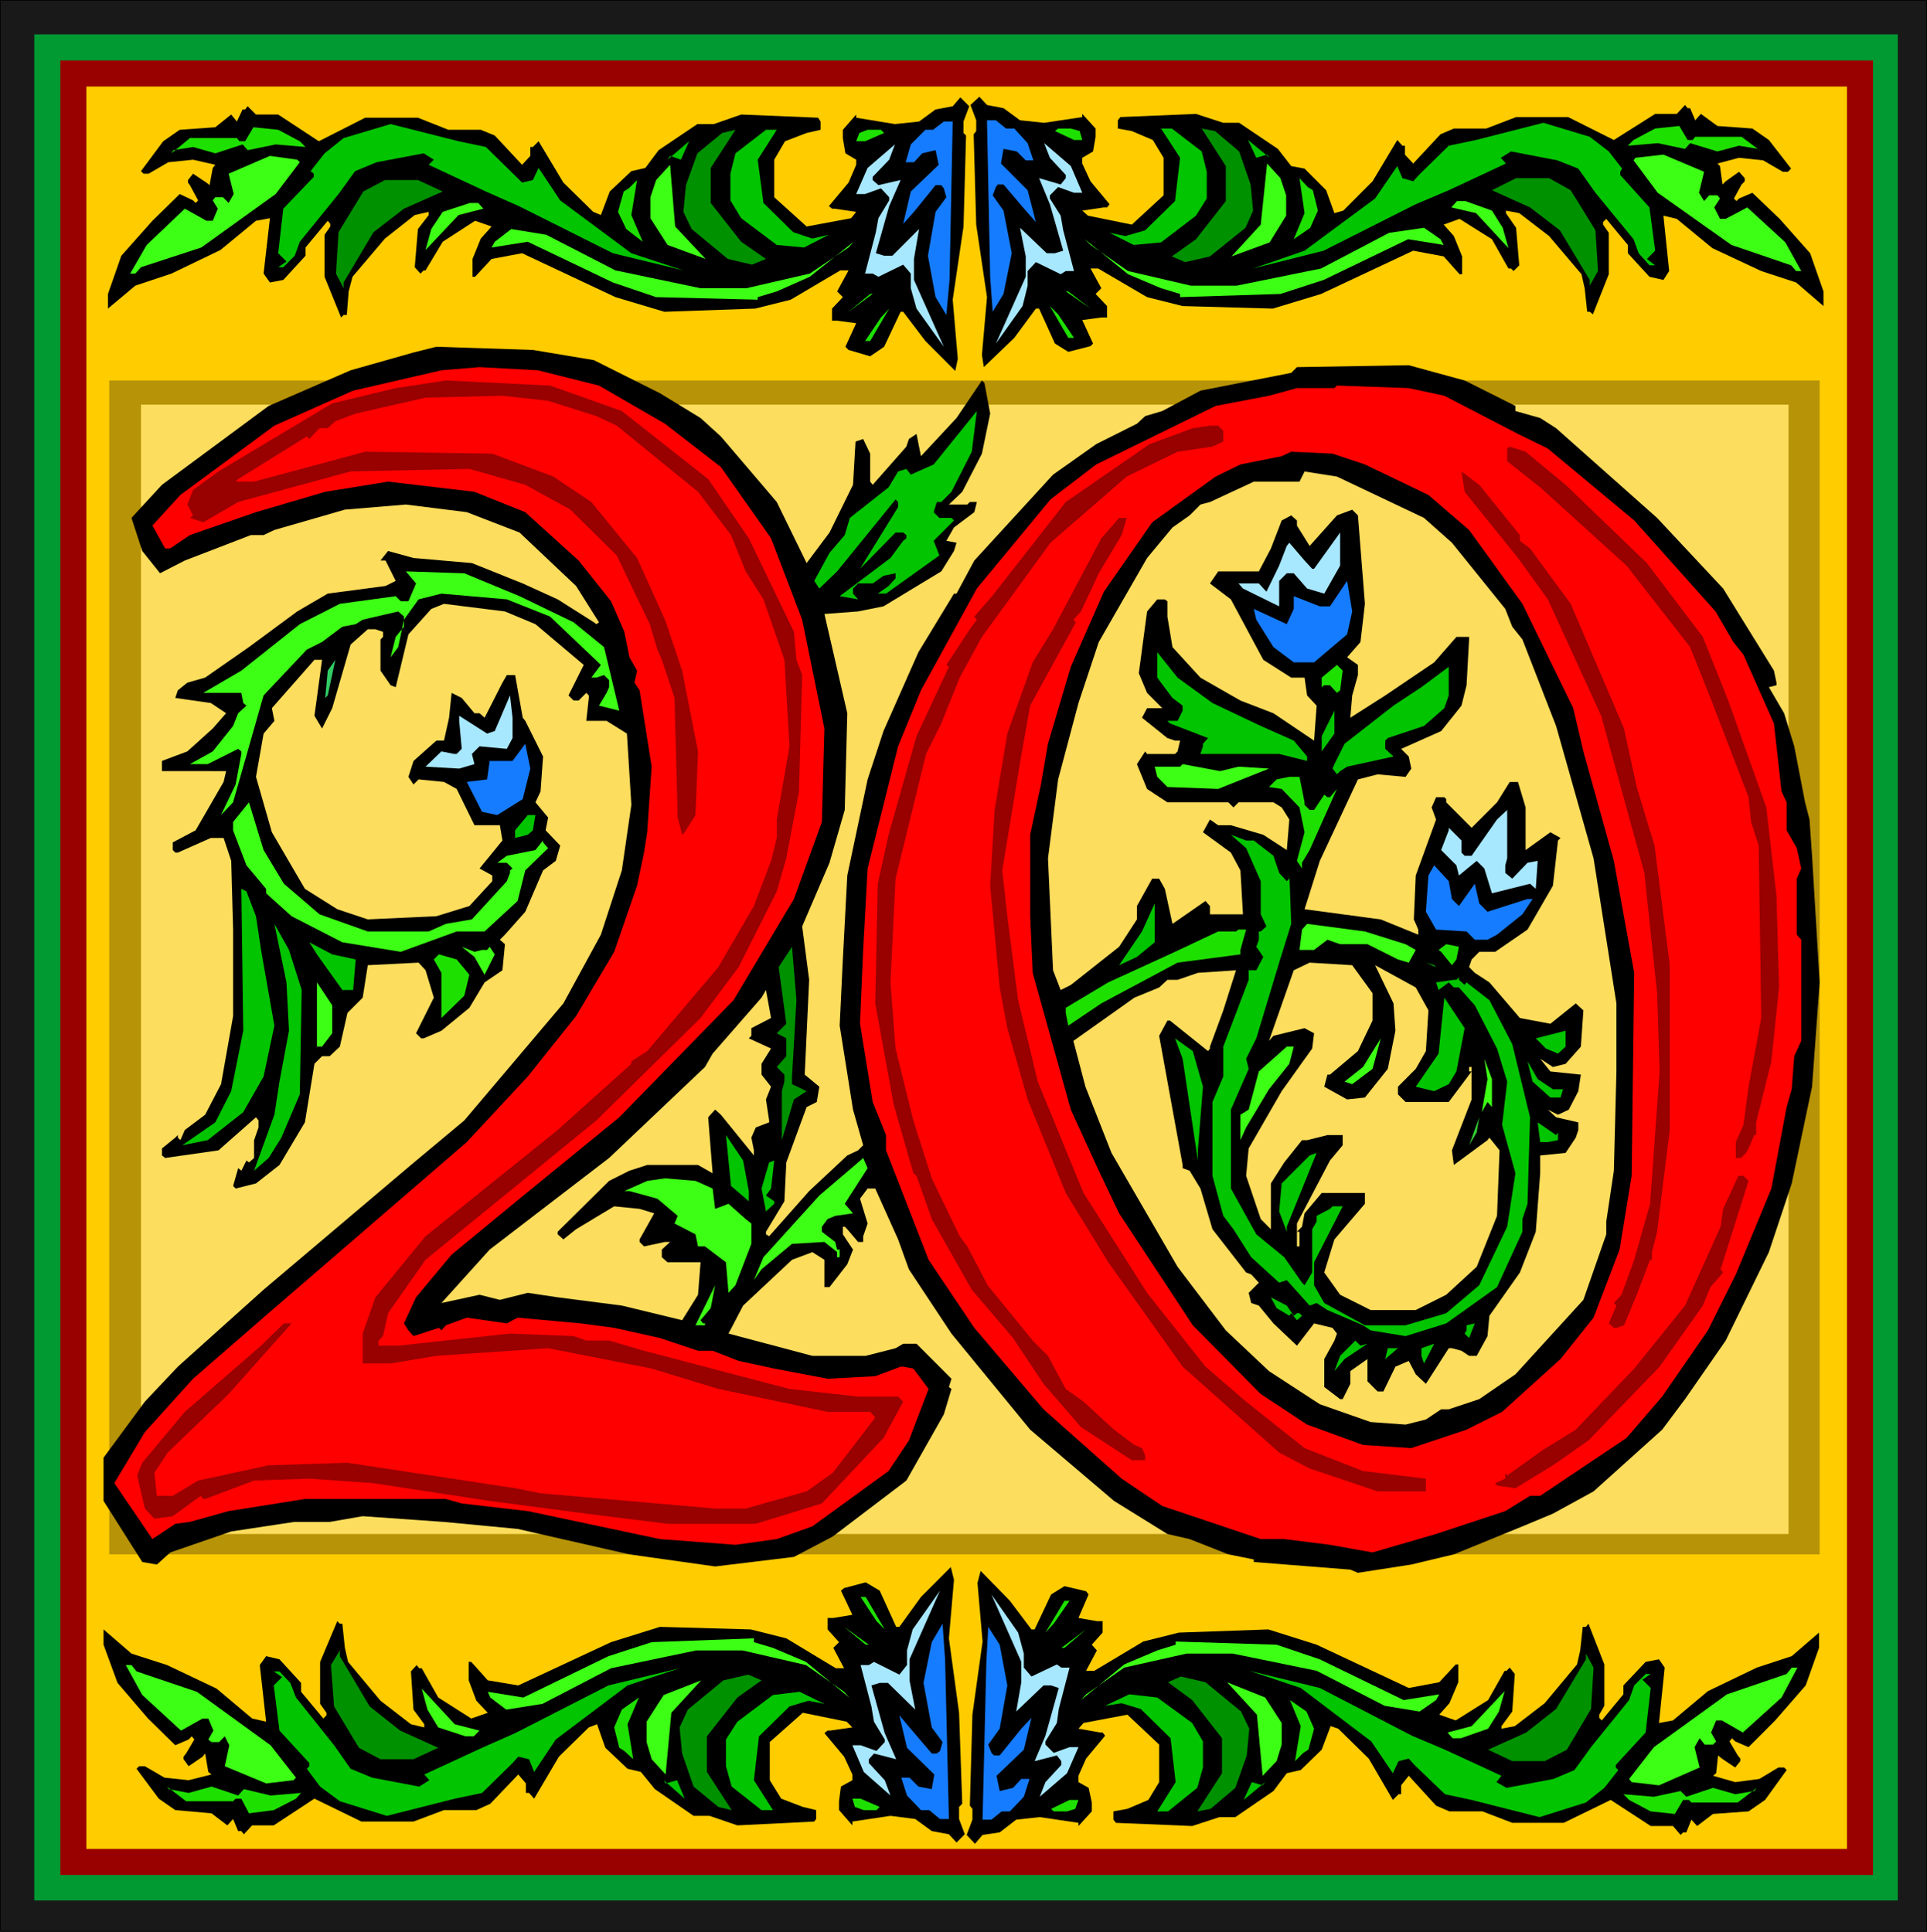 <?xml version="1.0" encoding="UTF-8" standalone="no"?>
<svg
   version="1.0"
   width="129.595mm"
   height="129.935mm"
   id="svg143"
   sodipodi:docname="Decorative 20.wmf"
   xmlns:inkscape="http://www.inkscape.org/namespaces/inkscape"
   xmlns:sodipodi="http://sodipodi.sourceforge.net/DTD/sodipodi-0.dtd"
   xmlns="http://www.w3.org/2000/svg"
   xmlns:svg="http://www.w3.org/2000/svg">
  <sodipodi:namedview
     id="namedview143"
     pagecolor="#ffffff"
     bordercolor="#000000"
     borderopacity="0.25"
     inkscape:showpageshadow="2"
     inkscape:pageopacity="0.0"
     inkscape:pagecheckerboard="0"
     inkscape:deskcolor="#d1d1d1"
     inkscape:document-units="mm" />
  <defs
     id="defs1">
    <pattern
       id="WMFhbasepattern"
       patternUnits="userSpaceOnUse"
       width="6"
       height="6"
       x="0"
       y="0" />
  </defs>
  <path
     style="fill:#191919;fill-opacity:1;fill-rule:evenodd;stroke:none"
     d="M 0,0 H 489.81 V 491.092 H 0 Z"
     id="path1" />
  <path
     style="fill:#000000;fill-opacity:1;fill-rule:evenodd;stroke:none"
     d="M 0.161,0 0,0.162 H 489.81 L 489.648,0 v 491.092 l 0.161,-0.162 H 0 l 0.161,0.162 V 0 H 0 V 491.092 H 489.81 V 0 H 0 Z"
     id="path2" />
  <path
     style="fill:#009932;fill-opacity:1;fill-rule:evenodd;stroke:none"
     d="M 8.718,8.735 H 482.383 V 483.166 H 8.718 Z"
     id="path3" />
  <path
     style="fill:#990000;fill-opacity:1;fill-rule:evenodd;stroke:none"
     d="M 15.337,15.367 H 476.087 V 476.696 H 15.337 Z"
     id="path4" />
  <path
     style="fill:#ffcc00;fill-opacity:1;fill-rule:evenodd;stroke:none"
     d="M 21.956,21.999 H 469.468 V 470.064 H 21.956 Z"
     id="path5" />
  <path
     style="fill:#191919;fill-opacity:1;fill-rule:evenodd;stroke:none"
     d="M 0,0 H 489.81 V 491.092 H 0 Z"
     id="path6" />
  <path
     style="fill:#000000;fill-opacity:1;fill-rule:evenodd;stroke:none"
     d="M 0.161,0 0,0.162 H 489.81 L 489.648,0 v 491.092 l 0.161,-0.162 H 0 l 0.161,0.162 V 0 H 0 V 491.092 H 489.81 V 0 H 0 Z"
     id="path7" />
  <path
     style="fill:#009932;fill-opacity:1;fill-rule:evenodd;stroke:none"
     d="M 8.718,8.735 H 482.383 V 483.166 H 8.718 Z"
     id="path8" />
  <path
     style="fill:#990000;fill-opacity:1;fill-rule:evenodd;stroke:none"
     d="M 15.337,15.367 H 476.087 V 476.696 H 15.337 Z"
     id="path9" />
  <path
     style="fill:#ffcc00;fill-opacity:1;fill-rule:evenodd;stroke:none"
     d="M 21.956,21.999 H 469.468 V 470.064 H 21.956 Z"
     id="path10" />
  <path
     style="fill:#b79307;fill-opacity:1;fill-rule:evenodd;stroke:none"
     d="M 27.768,96.73 H 462.526 V 395.171 H 27.768 Z"
     id="path11" />
  <path
     style="fill:#fcdd5e;fill-opacity:1;fill-rule:evenodd;stroke:none"
     d="M 35.84,102.877 H 454.616 V 389.995 H 35.84 Z"
     id="path12" />
  <path
     style="fill:#000000;fill-opacity:1;fill-rule:evenodd;stroke:none"
     d="m 150.947,91.554 16.79,8.411 10.332,6.308 5.166,4.691 14.207,16.661 7.588,15.529 5.812,-7.764 5.973,-12.132 0.646,-10.999 1.937,-0.647 1.776,3.72 v 7.117 l 0.646,0.809 8.556,-9.705 0.646,-1.941 1.937,-1.294 1.13,5.661 9.041,-9.705 6.458,-9.544 0.646,0.647 1.453,7.764 -2.099,10.191 -5.005,9.705 -3.39,3.235 h 4.682 l 0.646,-0.647 h 1.776 l -0.646,2.588 -5.166,3.882 -1.937,3.397 2.583,0.485 -0.646,2.103 -3.229,5.176 -14.691,8.897 -6.458,1.294 -8.556,0.647 5.812,25.234 -0.646,24.587 -3.875,13.426 -6.942,16.176 1.776,13.588 -1.13,24.102 3.713,3.073 -0.646,3.882 -2.583,1.294 -5.166,14.073 -0.484,9.867 -4.682,7.764 v 0.647 l 0.807,0.485 10.171,-11.485 9.686,-9.058 2.744,-1.294 1.292,-1.294 -2.583,-9.058 -3.39,-21.352 0.807,-16.823 1.13,-21.352 5.166,-24.425 4.036,-12.293 8.879,-20.058 9.041,-14.882 h 0.646 l 4.52,-8.411 20.019,-21.837 10.978,-7.764 10.332,-5.176 2.099,-1.941 4.359,-1.294 9.686,-5.176 23.086,-4.529 1.453,-1.456 28.413,-0.485 14.207,3.882 12.915,6.47 v 1.294 l 6.296,1.779 4.036,2.588 25.669,22.808 16.79,17.955 12.915,20.867 0.646,3.073 v 0.647 l -1.937,0.485 3.875,6.632 2.583,8.411 2.744,14.235 1.13,4.367 0.646,9.22 1.937,32.19 -1.937,26.528 -5.166,24.587 -5.812,17.47 -10.978,22.484 -10.332,14.882 -5.812,7.764 -17.436,15.69 -10.332,5.661 -7.749,3.235 -17.436,7.117 -10.816,2.588 -13.561,2.103 -1.937,-0.809 -24.539,-1.941 v -0.647 l -6.458,-1.294 -9.848,-3.882 -5.65,-1.294 -13.561,-8.411 -21.31,-18.117 -20.019,-24.425 -10.816,-16.337 -2.744,-7.603 -5.812,-12.941 h -1.937 l -1.937,2.588 1.937,6.309 -1.13,3.235 v 1.456 h -1.292 l -2.744,-3.235 -0.646,-0.647 h -0.484 v 1.941 l 2.583,3.882 -1.453,3.72 -4.52,5.823 h -1.292 v -6.956 l -3.067,-1.941 -5.166,1.941 -12.431,11.646 -3.713,7.117 21.31,5.661 h 13.561 l 7.588,-1.941 1.937,-1.132 h 3.39 l 8.879,8.897 -0.646,2.103 0.646,0.485 -1.937,6.47 -9.525,16.823 -18.727,14.235 -9.848,5.176 -20.019,2.426 -21.794,-3.073 -28.413,-6.47 -18.727,-1.779 -20.664,-1.456 -8.395,1.456 h -9.041 l -15.983,2.426 -15.498,5.338 -3.39,3.073 -3.713,-0.647 -9.848,-15.529 v -10.999 l 10.494,-14.235 8.395,-8.897 21.794,-19.573 37.454,-31.704 13.561,-11.323 25.185,-29.763 9.525,-17.47 5.328,-16.337 2.422,-16.661 -1.13,-18.117 -5.166,-3.235 h -5.166 l 0.646,-5.823 v -0.647 l -0.646,-0.647 -1.937,1.941 h -1.292 l -1.292,-1.294 3.875,-7.764 -12.269,-10.352 -7.749,-3.235 -15.498,-1.941 -3.229,1.294 -5.812,6.47 -3.229,13.426 -1.292,-0.485 -2.583,-3.72 v -7.926 l 0.646,-0.647 v -1.294 l -1.937,-0.647 h -1.937 l -4.359,3.882 -4.682,16.176 -2.583,5.176 -1.937,-3.235 1.937,-14.235 h -1.937 l -10.816,12.293 0.646,3.235 -2.744,3.235 -1.937,10.999 4.036,14.073 8.395,14.396 8.233,5.176 7.749,2.588 17.436,-0.809 8.395,-2.588 5.812,-6.309 v -1.456 l -3.229,-1.779 5.812,-7.117 -0.646,-3.882 h -6.458 l -4.52,-9.22 -3.229,-1.779 -6.458,-0.647 -1.292,1.294 -1.292,-1.941 1.292,-4.044 5.812,-5.176 h 1.937 l 1.292,-5.823 0.646,-6.309 2.583,1.294 3.229,3.882 h 1.292 l 1.292,1.132 4.52,-8.897 1.13,-1.941 h 2.099 l 1.937,10.838 0.646,0.809 4.52,9.058 -0.646,8.897 -1.292,2.75 3.229,3.882 -0.646,3.235 3.713,3.882 -1.13,3.882 -3.229,2.426 -4.52,10.514 -5.166,5.823 -1.292,1.294 1.292,1.132 -0.646,6.632 -4.52,3.073 -3.875,6.47 -7.103,5.823 -4.52,1.941 h -0.646 l -1.292,-1.294 4.52,-9.058 -2.099,-6.956 -1.776,-1.941 -12.915,0.647 -1.292,8.25 -3.875,3.882 -1.937,8.573 -2.583,2.426 h -1.937 l -1.937,1.941 -2.422,14.882 -6.458,10.838 -5.973,4.691 -5.166,1.294 -0.646,-0.647 1.292,-4.529 0.807,0.647 1.292,-2.588 0.646,0.485 1.292,-1.132 v -4.529 l 1.13,-3.235 v -1.779 l -0.646,-0.809 -9.525,8.411 -13.561,1.941 -0.807,-0.647 v -1.779 l 3.39,-2.75 0.646,-0.647 v 0.647 l 0.646,0.647 1.13,-2.588 5.166,-3.882 4.036,-7.764 3.067,-17.308 v -21.999 l -0.484,-17.47 -1.937,-5.823 h -3.229 l -8.395,3.72 h -0.646 l -0.646,-0.647 v -1.941 l 5.812,-3.073 7.103,-12.293 0.646,-2.75 H 41.167 v -2.588 l 6.458,-2.426 6.458,-5.823 3.39,-3.882 -3.875,-2.588 -9.041,-1.294 0.646,-1.941 2.422,-1.941 4.52,-1.294 11.139,-7.764 12.269,-9.058 7.749,-4.529 14.691,-1.941 2.583,-1.294 -2.583,-5.176 h -1.292 l 1.937,-2.426 6.458,1.779 14.852,1.294 12.915,5.176 8.879,4.044 9.202,5.823 0.646,0.485 0.646,-0.485 -5.812,-9.22 -14.368,-13.588 -13.4,-5.176 -15.498,-1.941 -15.498,1.294 -17.92,5.176 -2.744,1.294 h -3.229 l -16.79,6.47 -6.296,3.235 -4.52,-5.661 -2.744,-8.411 7.749,-8.411 27.122,-20.058 20.826,-9.058 15.983,-4.529 5.812,-1.456 24.539,0.809 z"
     id="path13" />
  <path
     style="fill:#ff0000;fill-opacity:1;fill-rule:evenodd;stroke:none"
     d="m 152.238,98.024 16.79,9.705 14.207,10.999 12.754,18.117 7.911,20.705 5.65,27.66 -0.646,23.778 -7.103,19.573 -15.337,25.719 -29.059,29.763 -25.346,20.705 -17.274,14.235 -9.041,10.838 -3.067,6.632 1.13,1.779 1.292,1.456 6.458,-2.103 0.646,0.647 1.13,-1.294 5.328,-1.941 10.171,1.456 2.744,-1.456 15.983,1.456 8.556,1.132 11.624,2.588 9.686,3.235 h 3.713 l 6.619,2.588 9.041,1.941 13.561,2.588 12.108,-0.647 6.458,-2.426 h 0.646 l 2.583,0.485 3.875,5.176 -5.005,13.102 -5.166,7.764 -19.373,14.073 -9.041,3.235 -10.494,1.456 -19.211,-1.456 -33.58,-7.117 -16.79,-1.941 -4.036,-1.132 H 77.491 l -19.373,3.073 -9.848,2.75 -3.713,0.485 -5.812,3.882 -9.686,-14.235 7.749,-12.941 12.269,-13.588 20.664,-17.955 48.916,-42.218 15.498,-16.661 12.269,-15.367 9.686,-16.337 5.812,-16.823 1.776,-8.411 0.807,-5.176 1.13,-16.661 -3.067,-19.411 -1.292,-1.941 0.646,-3.073 -1.937,-3.397 -1.292,-6.47 -3.39,-7.764 -8.233,-10.352 -13.561,-12.293 -12.915,-5.176 -21.956,-2.588 -15.983,2.588 -17.597,5.176 -16.79,5.823 -5.005,3.397 h -1.292 l -3.229,-5.823 7.103,-7.764 23.893,-17.631 20.019,-8.897 22.44,-5.176 9.686,-0.809 14.852,0.809 z"
     id="path14" />
  <path
     style="fill:#990000;fill-opacity:1;fill-rule:evenodd;stroke:none"
     d="m 158.05,104.495 21.956,17.308 10.332,15.043 11.462,23.778 0.646,7.117 1.453,3.882 -0.807,29.601 -3.229,16.984 -2.422,8.411 -9.686,19.249 -9.686,12.941 -26.476,26.043 -43.427,35.425 -9.525,13.588 -1.292,5.823 -1.13,1.132 v 1.294 h 5.005 l 28.413,-3.073 16.144,0.647 3.229,1.132 h 5.812 l 8.879,2.588 22.763,5.985 14.207,3.72 17.436,1.941 h 10.171 l 1.292,1.294 -5.005,9.22 -15.66,16.661 -16.79,5.176 h -22.44 l -20.664,-2.588 -24.539,-3.235 -29.705,-4.529 -16.144,-1.132 -14.045,0.485 -12.431,4.691 h -0.484 l -0.646,-0.809 -7.103,5.176 -4.682,0.647 -2.422,-2.588 -1.937,-8.411 1.292,-3.235 10.816,-12.941 19.373,-16.823 5.812,-5.661 h 1.937 l -15.983,17.955 -15.498,14.882 -3.39,5.176 0.646,5.823 h 4.036 l 6.458,-3.882 17.92,-3.882 20.019,-0.647 42.62,6.47 6.458,1.294 44.396,3.882 h 7.749 l 15.498,-4.367 6.619,-4.691 10.816,-14.073 -1.292,-1.456 h -10.816 l -27.768,-5.823 -16.951,-5.176 -26.315,-5.176 -28.413,1.941 -11.624,1.941 h -7.103 v -7.603 l 3.229,-9.22 12.754,-15.529 33.58,-27.013 18.727,-16.823 v -0.647 l 4.036,-2.588 18.081,-21.352 9.041,-15.529 4.359,-11.485 1.453,-5.823 v -4.691 l 3.229,-18.602 -1.292,-21.999 -5.328,-15.367 -4.52,-7.117 -3.713,-9.22 -8.395,-10.999 -20.664,-16.823 -5.166,-2.426 -12.269,-3.882 -11.624,-1.294 -19.534,0.485 -17.758,4.044 -5.166,1.941 -1.937,1.779 H 81.204 l -2.583,2.75 -0.646,-0.647 -17.436,10.838 -0.646,0.647 h 4.682 l 28.252,-7.603 32.288,0.485 15.498,5.823 9.686,6.47 11.624,14.235 7.103,15.69 4.359,12.941 4.036,20.543 -0.646,16.176 -2.744,4.367 -0.646,0.647 -1.13,-4.367 -0.807,-30.41 -3.229,-9.705 -1.13,-2.588 -1.937,-6.47 -8.395,-17.47 -11.785,-11.646 -11.462,-6.309 -14.207,-4.044 -30.189,0.647 -28.575,7.764 -8.879,5.176 -3.39,-1.132 0.807,-0.647 -1.453,-2.75 1.453,-3.72 6.458,-4.691 28.898,-17.308 16.144,-3.882 12.754,-1.941 26.476,1.294 z"
     id="path15" />
  <path
     style="fill:#ff0000;fill-opacity:1;fill-rule:evenodd;stroke:none"
     d="m 367.115,100.612 18.727,9.705 7.588,3.72 21.956,18.278 20.664,23.131 4.52,7.764 2.583,3.235 7.749,17.47 1.937,17.308 1.292,2.75 v 7.117 l 2.583,4.529 1.13,5.176 -1.13,2.588 v 14.235 l 1.13,1.294 v 25.719 l -1.776,3.882 -0.646,8.411 -1.292,4.529 -3.875,20.705 -9.041,21.837 -7.103,14.235 -11.624,16.823 -9.041,10.514 -21.956,14.72 h -2.583 l -6.296,3.882 -17.597,5.823 -16.144,4.691 -10.816,-1.941 -11.624,-1.456 h -5.973 l -25.023,-8.411 -10.332,-6.956 -19.857,-17.631 -17.597,-20.705 -11.624,-17.308 -10.816,-27.822 v -3.882 l -3.39,-8.411 -3.229,-19.896 0.807,-18.764 1.13,-20.705 7.749,-31.057 5.812,-14.235 14.207,-25.881 18.727,-22.646 11.624,-8.897 30.351,-14.882 13.561,-2.588 7.103,-1.941 h 9.525 l 0.646,-0.647 18.243,0.647 z"
     id="path16" />
  <path
     style="fill:#02c400;fill-opacity:1;fill-rule:evenodd;stroke:none"
     d="m 241.837,125.038 -2.583,2.588 h -1.13 l -0.807,2.588 1.453,1.456 h 3.067 l 0.646,0.647 -5.166,5.176 1.453,3.72 -13.561,9.705 h -2.099 l 2.744,-1.941 1.776,-1.941 v -1.294 l -3.067,0.647 -2.744,1.941 h -3.713 l -1.292,1.294 v 1.294 l 1.292,1.456 -4.682,-0.809 12.915,-9.705 3.229,-4.367 0.807,-0.647 v -0.809 l -0.807,-0.647 h -1.937 l -9.041,9.22 9.686,-15.69 v -1.294 l -0.646,-0.647 -14.853,18.278 -4.52,4.367 -1.292,-1.941 3.875,-7.117 3.875,-4.529 1.292,-4.367 9.848,-7.764 2.422,-4.044 2.099,-0.647 1.13,1.456 5.812,-2.588 10.978,-13.588 -1.292,10.352 z"
     id="path17" />
  <path
     style="fill:#990000;fill-opacity:1;fill-rule:evenodd;stroke:none"
     d="m 310.934,109.509 v 2.75 l -2.744,1.294 -8.879,1.294 -12.915,6.309 -19.373,16.823 -17.436,23.94 -5.65,10.352 -4.682,11.646 -3.875,7.764 -7.749,31.704 -1.292,26.366 1.292,16.823 4.52,18.278 4.682,14.72 7.103,14.72 1.937,2.588 5.166,9.867 11.462,14.073 3.875,3.882 4.52,8.411 4.52,3.235 7.749,7.117 5.166,3.882 1.937,0.809 0.807,1.779 v 1.294 h -3.39 l -12.915,-8.411 -9.525,-10.999 -7.749,-11.646 -10.494,-12.293 -10.171,-17.955 -3.875,-10.999 -0.807,-0.647 -5.005,-17.47 -4.682,-25.719 0.646,-30.41 2.744,-12.455 7.103,-25.072 8.233,-17.631 -0.646,-0.485 5.973,-9.058 1.776,-2.426 -0.646,-0.809 4.52,-5.176 18.727,-23.94 21.31,-14.72 10.978,-4.044 4.359,-0.647 h 2.099 z"
     id="path18" />
  <path
     style="fill:#990000;fill-opacity:1;fill-rule:evenodd;stroke:none"
     d="m 397.95,123.258 20.664,19.896 14.207,18.764 6.458,16.176 9.686,27.175 2.583,22.484 0.646,23.293 -1.937,18.764 -3.875,15.529 v 3.235 h -0.484 l -1.453,3.397 -0.646,1.132 -1.292,1.294 h -1.292 v -4.044 l 1.937,-4.367 1.292,-9.705 3.229,-17.47 -0.646,-43.836 -1.937,-5.985 -0.646,-6.309 -9.686,-25.234 -5.166,-12.941 -16.144,-20.705 -21.956,-19.896 -8.395,-6.632 v -3.235 l 0.646,-0.485 4.036,1.294 z"
     id="path19" />
  <path
     style="fill:#000000;fill-opacity:1;fill-rule:evenodd;stroke:none"
     d="m 346.935,118.082 7.749,3.72 8.395,4.044 10.332,8.897 13.561,18.764 12.915,26.528 2.583,10.999 7.749,27.822 5.166,28.469 -0.646,51.6 -3.067,18.764 -6.619,17.308 -8.395,10.514 -14.853,13.426 -9.041,4.529 -14.045,4.691 -12.269,-0.809 -14.207,-5.176 -11.785,-7.764 -17.274,-17.47 -18.727,-28.469 -5.166,-10.838 -7.103,-15.529 -9.686,-34.778 -0.646,-14.396 V 212.224 l 2.744,-12.779 1.776,-10.352 5.812,-19.573 8.395,-19.087 12.269,-17.631 16.144,-11.646 6.296,-3.073 10.494,-2.103 2.422,-1.132 10.494,0.485 z"
     id="path20" />
  <path
     style="fill:#fcdd5e;fill-opacity:1;fill-rule:evenodd;stroke:none"
     d="m 361.949,131.67 7.103,6.309 13.561,16.823 1.776,4.529 2.583,3.235 8.556,21.999 9.525,33.645 5.812,36.88 v 17.308 l -0.646,25.234 -1.937,12.941 v 3.235 l -5.812,16.661 -17.274,18.925 -9.202,6.309 -7.749,2.588 h -1.937 l -3.875,2.588 -5.166,1.294 -8.879,-0.647 -12.915,-4.529 -12.915,-8.411 -10.978,-10.352 -12.269,-16.176 -16.79,-28.954 -6.619,-16.823 -3.067,-11.646 15.498,-10.999 6.296,-2.588 2.099,-1.941 h 2.583 l 5.166,-1.779 9.686,-0.647 -3.229,10.191 -3.39,9.22 v 0.485 l -0.484,0.647 -9.686,-7.764 h -0.646 l -2.099,3.882 5.973,32.837 v 0.809 l 1.776,0.647 2.744,4.529 3.067,10.352 8.556,10.999 1.292,0.485 1.937,2.103 -2.583,2.588 0.646,2.588 1.937,0.647 3.713,4.529 5.973,5.661 4.359,-5.661 4.682,1.132 1.13,1.456 -0.646,1.779 -2.583,4.691 v 7.117 l 4.036,3.073 h 0.646 l 1.937,-3.882 v -3.235 l 4.359,-3.073 v 5.661 l 2.583,2.588 h 1.453 l 3.067,-6.309 3.39,-1.456 1.776,3.397 2.583,2.426 5.812,-9.058 h 0.807 l 2.422,0.647 1.937,1.294 h 1.937 l 2.744,-5.014 0.484,-5.176 7.749,-10.999 4.036,-10.352 1.13,-14.882 v -4.529 l 6.458,-0.647 2.583,-3.882 0.646,-1.941 v -1.941 l -5.65,-1.294 -2.099,-1.941 2.583,1.294 2.744,-1.294 2.422,-4.691 0.646,-4.206 -7.749,-0.809 -2.583,-3.235 3.229,2.103 3.229,-0.809 3.875,-4.367 0.646,-9.22 -1.937,-1.779 -6.458,5.176 -7.749,-1.456 -7.749,-9.058 -3.713,-2.426 -1.453,-1.456 0.646,-1.941 1.937,-1.941 h 4.036 l 8.233,-5.661 6.458,-11.161 1.292,-11.485 0.646,-0.647 -2.583,-1.456 -6.296,4.529 v -10.838 l -1.937,-6.47 h -2.099 l -3.229,5.176 -6.458,6.47 -6.458,-6.47 v -0.809 l -0.484,-0.485 h -2.099 l -1.13,2.588 1.13,3.073 -5.166,14.235 -0.484,11.161 1.13,2.588 v 1.294 l -9.525,-3.882 -19.373,-2.588 3.875,-12.293 9.686,-20.705 5.005,-1.294 7.103,0.647 1.453,-2.103 -0.646,-3.073 -1.937,-1.941 10.171,-4.529 5.166,-6.47 1.292,-5.176 0.646,-11.646 v -0.647 h -3.229 l -5.65,6.47 -12.431,8.411 -8.879,5.661 0.484,-5.661 1.453,-5.176 v -2.588 l -2.744,-1.941 3.39,-3.882 1.13,-9.705 -1.776,-22.484 -1.453,-1.456 -3.875,1.456 -6.942,7.764 -3.229,-5.176 v -1.294 l -1.453,-1.294 -2.422,1.294 -2.744,7.117 -3.067,5.823 h -10.332 l -2.099,3.073 5.328,4.044 8.233,15.367 7.103,4.529 h 3.39 l 0.646,4.529 2.422,2.588 -0.646,8.897 -10.332,-6.956 -8.395,-3.235 -10.171,-5.823 -7.103,-7.764 -1.292,-7.764 v -3.882 l -0.646,-0.485 h -1.937 l -2.583,3.073 -2.099,15.69 2.099,5.014 3.875,3.882 h -3.875 l -1.292,2.426 6.458,5.176 1.937,0.647 h 1.292 l -0.646,2.75 -0.646,0.647 h -7.103 l -0.484,-0.647 -2.099,3.235 2.583,6.309 5.166,3.397 h 15.498 l 1.292,1.294 1.292,-1.294 h 8.879 l 2.099,1.294 1.937,3.073 -0.646,7.764 -5.973,-3.882 -8.233,-2.426 h -3.229 l -2.099,-1.456 -1.776,3.235 7.103,5.176 2.422,4.529 0.646,11.161 h -8.395 v -2.103 l -1.13,-1.294 -8.395,5.823 -1.937,-8.897 -1.453,-2.588 h -1.776 l -3.875,6.956 v 3.397 l -4.52,6.956 -12.269,9.705 -2.583,1.294 -1.937,-5.014 -1.292,-28.469 2.583,-20.058 5.166,-19.411 5.166,-15.529 12.269,-21.352 6.458,-7.764 4.359,-3.073 2.744,-2.75 2.422,-0.647 11.139,-5.176 h 11.624 l 1.292,-2.588 8.233,1.294 z"
     id="path21" />
  <path
     style="fill:#990000;fill-opacity:1;fill-rule:evenodd;stroke:none"
     d="m 386.326,136.037 v 1.456 l 2.583,1.941 10.332,14.073 13.561,31.704 3.229,14.882 4.52,14.882 3.875,30.41 v 41.895 l -3.229,25.881 -1.292,5.176 v 1.941 h -0.484 l -3.39,8.897 -3.229,7.764 -1.937,0.647 h -0.646 l -1.292,-1.132 1.937,-4.529 -0.646,-0.647 1.937,-2.103 3.229,-8.897 4.036,-14.235 2.422,-33.645 -0.646,-19.896 -3.229,-30.572 -10.978,-39.954 -13.561,-29.601 -7.588,-10.514 -13.561,-16.823 -0.807,-5.176 4.52,3.397 z"
     id="path22" />
  <path
     style="fill:#990000;fill-opacity:1;fill-rule:evenodd;stroke:none"
     d="m 285.103,136.037 -5.812,9.705 -4.52,9.705 -1.937,2.103 0.646,0.647 -11.624,21.19 -2.422,13.588 -4.682,28.307 1.292,11.646 2.744,21.352 5.005,20.705 11.624,28.307 16.144,25.396 14.852,18.764 10.332,8.897 14.852,11.808 14.852,5.823 15.983,1.941 v 3.235 h -12.269 l -17.274,-5.823 -7.749,-4.044 -11.624,-10.352 -12.915,-11.485 -18.889,-26.528 -10.816,-17.631 -9.686,-23.778 -5.166,-18.117 -1.937,-10.352 -2.422,-25.881 1.13,-19.249 3.229,-19.411 6.458,-18.117 5.166,-8.411 12.269,-23.131 4.52,-5.176 h 1.937 z"
     id="path23" />
  <path
     style="fill:#a8e8ff;fill-opacity:1;fill-rule:evenodd;stroke:none"
     d="m 336.603,150.919 -4.359,-1.294 -3.39,-3.882 h -1.776 l -1.937,1.941 v 6.47 l -9.202,-4.529 -1.13,-1.294 h 5.166 l 1.937,2.103 3.229,-6.632 1.937,-5.014 0.646,-0.809 3.875,4.529 1.937,2.103 h 0.484 l 6.619,-9.22 v 8.411 z"
     id="path24" />
  <path
     style="fill:#3dff16;fill-opacity:1;fill-rule:evenodd;stroke:none"
     d="m 132.058,151.566 13.722,6.632 7.749,6.309 3.875,16.176 -5.166,-1.294 1.937,-3.235 0.646,-1.456 v -1.779 l -1.292,-1.294 -1.937,0.647 h -1.292 l 2.422,-3.235 -12.915,-12.293 -10.978,-4.367 -16.628,-1.456 -5.812,1.456 -3.713,5.176 -1.453,6.956 -1.937,2.588 1.292,-5.176 2.099,-2.588 v -2.588 l -1.453,-1.294 -9.041,2.103 -1.776,1.132 -3.39,0.647 -5.166,3.882 -3.875,1.941 -10.978,11.646 -7.749,27.175 -3.067,3.235 3.713,-7.764 1.453,-7.764 v -0.647 l -0.807,-0.647 -7.749,3.882 h -4.52 l 5.812,-3.235 5.166,-6.47 1.292,-3.235 2.099,-1.941 -0.807,-0.647 -0.484,-2.588 h -9.686 l 9.686,-5.661 14.853,-11.808 10.171,-5.176 14.207,-1.941 1.292,1.294 h 1.937 l 1.937,-4.529 -2.583,-3.073 14.852,0.485 z"
     id="path25" />
  <path
     style="fill:#167cff;fill-opacity:1;fill-rule:evenodd;stroke:none"
     d="m 342.415,161.271 -8.395,7.117 h -5.166 l -5.166,-3.882 -4.359,-6.956 -0.646,-2.75 8.395,3.882 1.776,-3.882 v -3.235 l 6.619,2.588 h 2.583 l 4.359,-6.47 1.292,7.764 z"
     id="path26" />
  <path
     style="fill:#02c400;fill-opacity:1;fill-rule:evenodd;stroke:none"
     d="m 308.189,178.741 12.269,5.823 8.395,3.72 3.39,4.044 v 1.132 l -7.103,-1.779 h -20.019 l 0.646,-1.941 v -0.647 l 1.292,-1.456 -9.686,-3.72 -0.646,-0.647 h 2.583 l 1.292,-2.588 v -1.294 l -2.583,-1.941 -3.875,-5.176 v -6.47 l 5.166,6.47 z"
     id="path27" />
  <path
     style="fill:#32cc65;fill-opacity:1;fill-rule:evenodd;stroke:none"
     d="m 82.657,177.447 0.646,-6.956 1.937,-2.75 -1.937,9.058 z"
     id="path28" />
  <path
     style="fill:#1ee000;fill-opacity:1;fill-rule:evenodd;stroke:none"
     d="m 340.639,175.506 -0.807,0.647 -1.776,-1.941 h -1.453 l -0.646,0.485 v -2.426 l 3.875,-3.235 1.453,1.456 z"
     id="path29" />
  <path
     style="fill:#02c400;fill-opacity:1;fill-rule:evenodd;stroke:none"
     d="m 367.115,180.035 -5.166,4.529 -9.202,3.073 -0.646,0.647 v 2.103 l 2.099,1.941 -11.785,2.588 -1.776,1.132 -0.807,0.809 -1.13,-1.456 0.484,-1.132 2.583,-5.176 12.431,-9.705 7.103,-4.691 6.942,-5.176 v 7.279 z"
     id="path30" />
  <path
     style="fill:#a8e8ff;fill-opacity:1;fill-rule:evenodd;stroke:none"
     d="m 130.282,187.637 -1.453,2.75 -6.942,-0.647 -1.937,1.941 0.646,2.588 -3.875,1.132 -8.556,-0.485 4.036,-3.882 3.229,0.647 h 0.646 l 1.292,-1.294 -0.646,-7.117 v -1.294 l 7.103,4.529 1.937,-0.647 3.875,-9.058 0.646,5.661 z"
     id="path31" />
  <path
     style="fill:#02c400;fill-opacity:1;fill-rule:evenodd;stroke:none"
     d="m 335.957,191.034 v -3.882 l 3.229,-6.47 v 5.823 z"
     id="path32" />
  <path
     style="fill:#167cff;fill-opacity:1;fill-rule:evenodd;stroke:none"
     d="m 132.865,203.166 -6.458,4.044 -3.875,-0.809 -3.875,-7.603 5.166,-0.647 0.646,-4.691 h 5.812 l 3.229,-4.367 1.292,6.309 z"
     id="path33" />
  <path
     style="fill:#3dff16;fill-opacity:1;fill-rule:evenodd;stroke:none"
     d="m 314.808,194.916 7.749,0.485 -12.915,5.176 -12.915,-0.485 -2.583,-2.588 -0.646,-2.588 h 6.458 l 0.646,-0.647 9.525,1.779 z"
     id="path34" />
  <path
     style="fill:#1ee000;fill-opacity:1;fill-rule:evenodd;stroke:none"
     d="m 331.598,203.975 v 0.647 l 1.292,1.294 h 1.13 l 2.583,-3.882 0.807,0.647 h 0.646 l 1.776,-2.103 -6.942,15.529 -1.937,3.235 v 1.456 l -1.292,-1.941 1.937,-7.279 -1.292,-6.309 -4.52,-4.691 -3.229,-0.485 1.937,-1.941 3.229,-0.647 h 2.583 z"
     id="path35" />
  <path
     style="fill:#3dff16;fill-opacity:1;fill-rule:evenodd;stroke:none"
     d="m 72.164,224.68 9.041,7.764 12.269,4.367 h 15.498 l 4.359,-1.941 6.619,-1.132 8.879,-9.705 0.807,-2.103 v -0.647 l 0.646,-0.485 -1.453,-1.456 h -2.422 l 2.422,-1.779 7.265,-1.456 1.937,-2.426 v 0.485 l 1.292,1.456 -5.812,5.661 -1.937,7.764 -8.395,7.764 h -7.103 l -14.207,5.176 -14.853,-2.426 -12.915,-6.632 -6.458,-5.823 v -1.132 l -5.005,-5.985 -3.39,-8.897 v -2.103 l 4.036,-5.014 3.713,12.132 z"
     id="path36" />
  <path
     style="fill:#a8e8ff;fill-opacity:1;fill-rule:evenodd;stroke:none"
     d="m 382.613,219.989 v 1.941 l 1.776,1.456 3.875,-4.044 2.583,-0.485 -0.484,7.117 -1.453,-1.294 -9.686,2.426 -1.937,-6.309 -1.937,-1.941 -4.52,3.72 -0.646,-2.588 -3.875,-3.882 1.937,-5.014 v -0.647 l 3.229,3.235 v 3.073 l 0.807,0.809 h 1.776 l 6.458,-9.22 2.583,-2.426 v 12.293 z"
     id="path37" />
  <path
     style="fill:#02c400;fill-opacity:1;fill-rule:evenodd;stroke:none"
     d="m 135.448,211.092 -1.292,1.132 -3.229,0.809 v -1.941 l 3.229,-3.882 h 1.937 z"
     id="path38" />
  <path
     style="fill:#02c400;fill-opacity:1;fill-rule:evenodd;stroke:none"
     d="m 318.683,213.68 5.005,3.882 1.453,4.367 1.937,2.103 0.646,-0.647 v -1.456 l 0.484,12.941 -3.067,9.867 -5.812,19.249 -2.583,5.176 0.646,2.588 -4.52,10.352 v 20.058 l 6.458,11.646 7.103,5.823 4.52,6.47 0.646,0.647 1.937,-3.235 v -10.999 l 1.13,-1.941 v -1.456 l 3.39,-1.779 0.646,-0.647 h 2.583 l -7.265,14.235 v 5.823 l 2.583,4.529 10.332,5.661 h 10.332 l 10.332,-3.073 8.395,-7.117 7.103,-14.882 2.099,-13.588 -3.39,-12.293 1.292,-10.999 -2.583,-8.411 -5.65,-10.999 -4.036,-4.529 h -1.292 l -1.292,-1.294 -2.583,1.941 -0.646,-1.941 4.52,-0.647 h 0.646 l 0.646,-0.647 v 0.647 l 1.453,1.294 0.484,-0.647 5.812,4.529 5.812,11.161 4.52,18.602 -0.646,21.999 -1.292,3.882 v 3.235 l -6.458,14.073 -12.915,9.22 -10.332,3.235 -8.879,-1.456 -1.937,-1.294 -9.041,-3.882 -2.744,-1.779 -1.776,0.647 -5.812,-6.47 -1.937,0.647 -7.103,-6.47 -4.52,-7.117 -2.583,-3.397 -2.744,-10.191 v -18.764 l 2.744,-6.47 v -7.603 l 6.458,-16.984 v -2.426 h 1.937 l 1.776,-3.397 -1.776,-2.588 0.646,-1.779 v -2.103 h 0.484 l 1.453,-1.294 -1.453,-3.073 v -8.411 l -3.713,-8.411 -3.875,-3.397 3.875,1.456 z"
     id="path39" />
  <path
     style="fill:#167cff;fill-opacity:1;fill-rule:evenodd;stroke:none"
     d="m 369.052,228.562 1.776,1.779 4.036,-5.661 1.13,5.014 2.099,2.103 10.171,-3.235 h 1.292 l -2.583,3.882 -6.458,5.176 -2.422,1.294 h -3.229 l -2.099,-2.103 -7.749,-0.485 -2.583,-4.529 0.646,-9.22 1.453,-2.588 3.713,4.044 z"
     id="path40" />
  <path
     style="fill:#02c400;fill-opacity:1;fill-rule:evenodd;stroke:none"
     d="m 65.06,232.929 1.292,8.573 3.39,19.249 -2.744,12.941 -5.166,9.058 -9.041,7.117 -6.458,1.294 8.395,-5.823 4.036,-7.926 3.067,-15.367 -0.484,-36.072 1.292,0.647 z"
     id="path41" />
  <path
     style="fill:#02c400;fill-opacity:1;fill-rule:evenodd;stroke:none"
     d="m 288.978,243.282 -4.52,2.103 5.812,-8.573 3.229,-7.117 v 9.867 z"
     id="path42" />
  <path
     style="fill:#02c400;fill-opacity:1;fill-rule:evenodd;stroke:none"
     d="m 76.684,251.693 -0.484,26.528 -4.682,10.999 -3.229,5.176 -3.713,3.235 5.166,-14.235 1.292,-8.411 2.422,-12.941 -0.646,-12.293 -3.067,-14.882 3.713,6.632 z"
     id="path43" />
  <path
     style="fill:#3dff16;fill-opacity:1;fill-rule:evenodd;stroke:none"
     d="m 357.267,240.047 2.583,1.456 -1.776,3.235 -2.744,-0.809 -7.749,-3.882 h -6.942 l -3.229,-1.132 -3.39,2.588 h -3.713 l 0.646,-5.176 1.292,-1.456 14.691,1.941 z"
     id="path44" />
  <path
     style="fill:#1ee000;fill-opacity:1;fill-rule:evenodd;stroke:none"
     d="m 315.293,241.502 v 1.132 l -15.983,2.103 -19.373,10.352 -8.395,5.661 -0.646,-3.235 v -1.294 l 10.816,-6.47 16.951,-7.764 10.978,-5.176 h 4.52 l 0.646,-0.485 h 1.937 z"
     id="path45" />
  <path
     style="fill:#02c400;fill-opacity:1;fill-rule:evenodd;stroke:none"
     d="m 90.407,243.929 -0.646,7.764 h -2.744 l -6.458,-9.058 -1.937,-3.073 5.812,3.073 z"
     id="path46" />
  <path
     style="fill:#1ee000;fill-opacity:1;fill-rule:evenodd;stroke:none"
     d="m 370.182,243.929 -1.13,1.456 -2.744,-3.397 -0.646,-0.485 1.937,-1.456 3.229,0.647 z"
     id="path47" />
  <path
     style="fill:#3dff16;fill-opacity:1;fill-rule:evenodd;stroke:none"
     d="m 122.533,241.502 h 1.292 l 0.646,-0.809 1.292,1.941 -2.583,5.176 -2.583,-4.529 -3.229,-2.588 3.229,1.294 z"
     id="path48" />
  <path
     style="fill:#009100;fill-opacity:1;fill-rule:evenodd;stroke:none"
     d="m 201.316,273.692 v 1.941 l 3.713,1.779 -3.229,2.103 -3.067,10.352 v -12.455 l 0.646,-2.426 v -1.779 l -1.937,-1.941 2.422,-2.75 v -4.529 l -2.422,-1.294 2.422,-2.426 -1.937,-14.396 3.39,-5.176 1.13,13.588 z"
     id="path49" />
  <path
     style="fill:#1ee000;fill-opacity:1;fill-rule:evenodd;stroke:none"
     d="m 119.304,247.811 -1.292,5.338 -5.812,5.661 v -11.485 l -1.937,-3.397 1.292,-1.294 4.52,1.294 z"
     id="path50" />
  <path
     style="fill:#fcdd5e;fill-opacity:1;fill-rule:evenodd;stroke:none"
     d="m 348.872,252.502 v 6.956 l -3.713,7.764 -7.103,5.985 h -0.646 l -0.807,3.073 5.812,3.235 4.52,-0.485 5.812,-7.279 1.937,-9.705 -0.484,-6.956 -4.682,-9.705 10.332,5.661 3.229,5.823 -0.646,10.352 -2.583,4.529 -4.52,4.529 v 1.941 l 1.937,1.941 h 10.978 l 5.812,-7.764 h -0.646 v -1.132 h 0.646 v 8.25 l -5.005,12.941 0.484,3.72 8.556,-6.309 0.484,-0.647 2.583,3.235 -0.646,16.661 -5.166,12.941 -7.749,7.117 -7.749,3.882 h -11.462 l -7.749,-3.882 -4.036,-5.661 2.583,-8.411 7.749,-9.058 v -2.75 h -10.978 l -4.359,5.176 -0.646,3.397 -1.292,1.294 h 0.646 v 3.72 h -0.646 v -5.823 l 8.395,-16.014 3.229,-3.882 v -2.588 h -3.875 l -5.166,1.294 h -1.292 l -4.52,5.661 -3.39,5.338 v 11.646 l -2.583,-2.588 -3.713,-10.999 0.646,-6.956 8.395,-14.558 7.749,-10.838 0.484,-3.882 -2.422,-1.294 -7.911,1.941 -1.13,1.294 6.296,-17.955 4.036,-1.941 10.816,0.647 z"
     id="path51" />
  <path
     style="fill:#02c400;fill-opacity:1;fill-rule:evenodd;stroke:none"
     d="m 365.016,245.87 -2.583,-1.132 2.099,0.647 z"
     id="path52" />
  <path
     style="fill:#3dff16;fill-opacity:1;fill-rule:evenodd;stroke:none"
     d="m 84.433,262.692 -2.583,3.397 h -1.292 v -16.337 l 3.875,5.823 z"
     id="path53" />
  <path
     style="fill:#fcdd5e;fill-opacity:1;fill-rule:evenodd;stroke:none"
     d="m 190.984,261.398 v 1.941 l -0.646,0.647 5.65,2.588 -2.422,3.882 v 2.75 l 2.422,3.073 -1.292,3.235 0.807,5.338 v 0.485 l -3.39,1.294 -1.13,2.588 0.646,3.235 v 1.294 l -8.395,-10.352 -1.453,-1.294 -1.776,1.941 1.13,14.235 -3.713,-2.103 H 164.508 l -4.52,1.456 -5.166,2.588 -12.431,12.293 -0.646,0.647 v 0.647 l 1.453,1.294 3.229,-2.588 9.686,-5.823 6.458,0.647 3.713,1.132 -3.713,6.632 v 0.647 l 1.13,1.132 5.328,-1.132 h 1.292 l -2.099,1.941 v 1.941 l 1.453,1.294 h 8.395 l -0.646,8.25 -4.036,6.47 -15.337,-3.72 -16.305,-2.103 -7.588,-1.132 -7.103,1.779 -5.166,-1.294 -9.686,2.103 12.269,-13.588 30.351,-23.293 24.377,-23.131 1.937,-3.397 12.431,-14.235 1.13,-1.941 1.292,7.117 z"
     id="path54" />
  <path
     style="fill:#02c400;fill-opacity:1;fill-rule:evenodd;stroke:none"
     d="m 370.182,272.398 -1.937,3.235 -3.713,1.779 -4.682,-1.132 5.812,-8.411 1.453,-14.235 5.166,7.764 z"
     id="path55" />
  <path
     style="fill:#02c400;fill-opacity:1;fill-rule:evenodd;stroke:none"
     d="m 396.013,267.869 -3.067,-1.294 -2.583,-2.588 7.588,-1.941 v 4.044 z"
     id="path56" />
  <path
     style="fill:#02c400;fill-opacity:1;fill-rule:evenodd;stroke:none"
     d="m 305.768,276.28 -1.292,16.176 v 2.588 l -3.875,-25.881 -1.937,-5.176 4.52,3.235 z"
     id="path57" />
  <path
     style="fill:#3dff16;fill-opacity:1;fill-rule:evenodd;stroke:none"
     d="m 343.706,275.633 -1.937,-0.647 4.682,-3.72 4.52,-7.279 -2.099,7.764 z"
     id="path58" />
  <path
     style="fill:#3dff16;fill-opacity:1;fill-rule:evenodd;stroke:none"
     d="m 327.724,270.457 -5.166,6.47 -5.812,9.705 -1.453,3.235 v -6.47 l 2.099,-1.294 2.583,-9.705 7.103,-6.309 h 1.776 z"
     id="path59" />
  <path
     style="fill:#3dff16;fill-opacity:1;fill-rule:evenodd;stroke:none"
     d="m 379.223,281.456 -1.13,-1.294 -1.453,2.588 1.453,-8.411 -0.807,-5.176 1.937,5.176 z"
     id="path60" />
  <path
     style="fill:#02c400;fill-opacity:1;fill-rule:evenodd;stroke:none"
     d="m 394.721,276.927 h 2.583 l -0.646,2.103 h -2.583 l -4.52,-4.044 -1.292,-5.176 2.583,4.529 z"
     id="path61" />
  <path
     style="fill:#32cc32;fill-opacity:1;fill-rule:evenodd;stroke:none"
     d="m 373.411,291.162 2.583,-7.117 -0.646,3.882 z"
     id="path62" />
  <path
     style="fill:#02c400;fill-opacity:1;fill-rule:evenodd;stroke:none"
     d="m 396.013,287.926 v 1.941 l -2.583,0.485 h -1.937 l -0.646,-5.014 4.682,3.235 z"
     id="path63" />
  <path
     style="fill:#02c400;fill-opacity:1;fill-rule:evenodd;stroke:none"
     d="m 190.338,302.808 v 2.588 l -4.52,-3.882 -1.292,-12.941 4.359,6.47 z"
     id="path64" />
  <path
     style="fill:#02c400;fill-opacity:1;fill-rule:evenodd;stroke:none"
     d="m 327.078,313.16 -1.937,-5.176 0.646,-7.117 7.103,-7.117 1.776,-0.647 -7.588,18.764 z"
     id="path65" />
  <path
     style="fill:#3dff16;fill-opacity:1;fill-rule:evenodd;stroke:none"
     d="m 214.716,306.043 2.099,2.426 -4.52,0.647 -1.937,0.809 -1.453,1.941 v 1.294 l 3.39,2.588 0.484,1.941 h 0.646 v 1.941 h -0.646 v -1.294 l -3.229,-2.588 -8.233,0.485 -7.749,6.47 -1.937,2.75 2.422,-5.823 14.207,-15.69 9.848,-8.411 1.292,-1.132 1.13,2.588 z"
     id="path66" />
  <path
     style="fill:#02c400;fill-opacity:1;fill-rule:evenodd;stroke:none"
     d="m 194.697,303.94 2.099,1.456 v 0.647 l -2.099,1.941 -1.13,-5.823 1.937,-6.632 1.292,-0.485 -0.807,7.117 z"
     id="path67" />
  <path
     style="fill:#990000;fill-opacity:1;fill-rule:evenodd;stroke:none"
     d="m 444.445,300.22 -7.103,22.484 0.646,0.809 -3.229,3.72 -1.937,4.691 -10.978,15.529 -18.081,18.764 -9.041,6.309 -9.525,5.823 -4.682,-0.647 -0.484,-0.647 2.583,-1.132 v -1.456 l 0.484,0.647 9.041,-6.47 8.395,-5.176 14.852,-15.529 12.915,-16.014 9.041,-20.058 0.646,-4.529 3.875,-8.411 h 1.292 z"
     id="path68" />
  <path
     style="fill:#3dff16;fill-opacity:1;fill-rule:evenodd;stroke:none"
     d="m 181.136,302.161 0.646,5.176 3.39,-1.294 4.359,3.882 1.453,1.132 v 5.176 l -4.036,10.514 -1.776,1.941 -0.646,-7.764 -5.328,-4.044 h -1.776 l -0.646,-3.073 -5.328,-2.75 0.807,-1.941 -5.166,-4.367 -7.103,-1.941 h -1.292 l 5.812,-2.588 4.52,-0.647 7.749,0.647 z"
     id="path69" />
  <path
     style="fill:#3dff16;fill-opacity:1;fill-rule:evenodd;stroke:none"
     d="m 178.069,335.645 0.646,0.809 h 0.484 v 0.485 h -2.422 l 5.005,-10.191 -1.13,5.823 z"
     id="path70" />
  <path
     style="fill:#02c400;fill-opacity:1;fill-rule:evenodd;stroke:none"
     d="m 328.854,334.512 0.807,-0.647 h 0.646 l 0.646,0.647 -1.292,1.132 -1.453,-1.779 -0.484,0.647 -3.229,-1.941 -1.453,-2.75 4.036,2.103 z"
     id="path71" />
  <path
     style="fill:#02c400;fill-opacity:1;fill-rule:evenodd;stroke:none"
     d="m 372.281,339.041 0.484,-0.809 v -1.294 l 2.099,-0.485 -1.453,3.72 z"
     id="path72" />
  <path
     style="fill:#02c400;fill-opacity:1;fill-rule:evenodd;stroke:none"
     d="m 347.581,341.63 -5.812,3.882 -2.583,3.073 1.453,-3.882 3.875,-3.882 1.292,1.294 z"
     id="path73" />
  <path
     style="fill:#02c400;fill-opacity:1;fill-rule:evenodd;stroke:none"
     d="m 361.303,344.703 v -1.941 l 3.229,-1.132 -2.583,5.014 z"
     id="path74" />
  <path
     style="fill:#02c400;fill-opacity:1;fill-rule:evenodd;stroke:none"
     d="m 352.101,345.512 0.646,-2.75 h 2.583 z"
     id="path75" />
  <path
     style="fill:#000000;fill-opacity:1;fill-rule:evenodd;stroke:none"
     d="m 262.179,414.258 h 0.807 l 4.197,-8.897 3.39,-2.103 5.489,1.294 0.646,0.809 -2.583,5.985 4.682,0.809 h 1.453 v 2.912 l -2.744,3.073 1.292,1.456 -2.744,5.176 h 2.099 l 12.431,-7.441 9.041,-2.265 22.763,-0.809 12.269,3.882 23.409,10.999 7.749,-1.456 4.197,-4.529 h 0.646 v 4.529 l -2.26,5.338 -2.583,2.912 4.197,1.456 8.233,-5.176 4.197,-7.441 h 0.484 l 0.807,-0.809 1.292,1.618 -0.646,9.544 -2.744,3.72 v 0.647 l 3.39,-0.647 7.588,-5.823 8.233,-9.867 0.807,-3.559 0.646,-5.985 h 0.807 l 0.646,-0.809 4.036,10.352 v 10.514 l -1.292,2.265 v 0.809 l 0.646,0.647 5.489,-6.632 v -2.265 l 5.65,-5.985 3.39,-0.647 1.453,2.103 -1.453,14.073 3.552,-0.647 8.879,-7.441 12.431,-5.985 8.879,-2.912 6.942,-5.985 v 3.882 l -3.39,9.544 -7.749,8.897 -6.78,6.794 -3.39,-1.456 -0.807,-0.809 -0.646,0.809 2.099,3.559 0.646,0.809 v 0.647 l -1.292,1.618 -3.39,-2.265 -0.969,-0.809 -0.484,4.529 -0.807,0.647 5.65,1.618 6.135,-0.809 4.843,-2.912 h 1.453 l 0.646,0.647 -5.489,7.603 -4.197,2.912 -9.041,0.647 -4.036,3.073 -1.453,-1.618 -1.292,3.235 h -0.807 l -0.646,0.647 -1.937,-2.265 h -5.65 l -10.171,-6.632 -11.947,5.823 h -13.077 l -7.588,-2.912 h -8.395 l -3.39,-1.456 -6.942,-7.603 -1.937,2.426 v 2.265 h -0.646 l -1.453,1.456 -6.135,-10.514 -7.749,-7.603 -1.937,-0.647 -2.26,5.985 -5.328,5.176 -3.552,0.809 -3.39,4.529 -9.686,6.632 h -4.036 l -6.942,2.265 -19.373,-0.809 -0.646,-0.809 v -2.103 l 3.552,-0.647 5.328,-2.265 2.744,-4.529 v -9.544 l -8.072,-7.603 -11.139,2.103 -1.292,1.456 5.489,0.971 h 0.646 l 0.646,0.809 -4.843,5.823 -1.937,4.367 v 1.618 l 2.583,1.456 0.807,3.72 v 2.265 l -3.39,3.72 v -0.809 l -9.848,-1.456 -5.973,0.647 -4.197,3.235 -4.359,0.647 -1.937,2.265 -2.099,-2.265 1.453,-3.882 v -2.75 l -0.646,-0.809 0.646,-23.131 2.583,-18.602 -1.292,-14.882 0.807,-3.073 7.426,7.603 z"
     id="path76" />
  <path
     style="fill:#000000;fill-opacity:1;fill-rule:evenodd;stroke:none"
     d="m 263.309,78.452 h 0.807 l 4.036,8.897 3.39,2.103 5.65,-1.456 0.646,-0.647 -2.744,-5.985 4.843,-0.647 h 1.453 v -2.912 l -2.906,-3.073 1.453,-1.456 -2.744,-5.014 h 1.937 l 12.431,7.279 9.041,2.265 22.925,0.647 12.269,-3.72 23.409,-10.999 7.749,1.456 4.036,4.529 h 0.646 v -4.529 l -2.099,-5.176 -2.583,-2.912 4.036,-1.456 8.233,5.176 4.197,7.441 h 0.646 l 0.646,0.647 1.453,-1.456 -0.807,-9.544 -2.583,-3.72 v -0.647 l 3.39,0.647 7.588,5.823 8.233,9.705 0.807,3.559 0.646,5.985 h 0.646 l 0.807,0.647 4.036,-10.191 V 59.203 l -1.453,-2.103 v -0.647 l 0.807,-0.809 5.489,6.632 v 2.103 l 5.489,5.985 3.552,0.809 1.453,-2.265 -1.453,-14.073 3.39,0.809 9.041,7.441 12.431,5.823 8.879,2.912 6.942,5.985 v -3.72 l -3.39,-9.705 -7.749,-8.735 -6.942,-6.632 -3.39,1.456 -0.646,0.647 -0.646,-0.647 1.937,-3.559 0.807,-0.809 v -0.809 l -1.453,-1.618 -3.39,2.426 -0.807,0.809 -0.646,-4.691 -0.646,-0.647 5.489,-1.456 6.135,0.647 5.005,2.912 h 1.292 l 0.807,-0.809 -5.65,-7.279 -4.197,-2.912 -8.879,-0.647 -4.197,-3.073 -1.453,1.618 -1.292,-3.073 h -0.646 l -0.646,-0.809 -2.099,2.265 h -5.489 l -10.494,6.632 -11.624,-5.823 h -13.238 l -7.588,2.912 h -8.233 l -3.39,1.456 -6.942,7.441 -2.099,-2.265 v -2.265 h -0.646 l -1.292,-1.456 -6.296,10.514 -7.426,7.441 -2.26,0.647 -2.099,-5.823 -5.489,-5.5 -3.39,-0.647 -3.39,-4.367 -9.848,-6.632 h -4.036 l -6.942,-2.265 -19.211,0.809 -0.646,0.809 v 2.103 l 3.552,0.647 5.328,2.265 2.744,4.529 v 9.544 l -8.072,7.441 -11.139,-2.265 -1.453,-1.294 5.489,-0.809 h 0.807 l 0.646,-0.809 -4.843,-5.823 -2.099,-4.529 v -1.456 l 2.744,-1.618 0.646,-3.72 v -2.103 l -3.39,-3.72 v 0.809 l -9.686,1.456 -6.135,-0.647 -4.197,-3.073 -4.197,-0.809 -1.937,-2.103 -2.26,2.103 1.453,3.882 v 2.75 l -0.646,0.809 0.646,22.969 2.744,18.44 -1.292,14.72 0.484,3.073 7.749,-7.441 z"
     id="path77" />
  <path
     style="fill:#000000;fill-opacity:1;fill-rule:evenodd;stroke:none"
     d="m 228.599,413.611 h -0.807 l -4.197,-9.22 -3.552,-2.103 -5.489,1.456 -0.807,0.647 2.906,6.147 -4.843,0.809 h -1.453 v 2.912 l 2.906,3.235 -1.453,1.456 2.744,5.176 h -2.099 l -12.592,-7.603 -9.041,-2.265 -23.086,-0.647 -12.431,3.882 -23.57,10.999 -7.749,-1.294 -4.197,-4.691 h -0.646 v 4.691 l 1.937,5.176 2.906,3.073 -4.197,1.456 -8.395,-5.338 -4.197,-7.441 h -0.646 l -0.646,-0.809 -1.453,1.618 0.646,9.705 2.744,3.72 v 0.809 l -3.39,-0.809 -7.749,-5.985 -8.233,-9.867 -0.807,-3.559 -0.646,-6.147 h -0.646 l -0.646,-0.647 -4.359,10.352 v 10.676 l 1.614,2.265 v 0.647 l -0.807,0.809 -5.65,-6.794 v -2.265 l -5.489,-5.985 -3.39,-0.809 -1.614,2.265 1.614,14.396 -3.552,-0.809 -9.041,-7.603 -12.592,-5.985 -9.041,-2.912 -7.103,-6.147 v 3.882 l 3.552,9.705 7.749,9.058 6.942,6.794 3.39,-1.456 0.807,-0.809 0.646,0.809 -2.099,3.559 -0.646,0.809 v 0.647 l 1.292,1.779 3.552,-2.426 0.646,-0.809 0.807,4.691 0.807,0.647 -5.812,1.456 -6.135,-0.647 -5.005,-2.912 h -1.453 l -0.646,0.647 5.65,7.603 4.197,2.912 9.202,0.809 4.036,3.073 1.453,-1.618 1.292,3.073 h 0.807 l 0.646,0.809 2.099,-2.265 h 5.489 l 10.332,-6.794 11.947,5.823 H 105.098 l 7.749,-2.912 h 8.233 l 3.552,-1.618 7.103,-7.441 1.937,2.265 v 2.426 h 0.807 l 1.292,1.456 6.296,-10.676 7.588,-7.441 2.099,-0.809 2.099,5.985 5.65,5.338 3.39,0.809 3.552,4.367 9.848,6.794 h 4.036 l 7.103,2.426 19.534,-0.971 0.484,-0.647 v -2.265 l -3.39,-0.809 -5.489,-2.103 -2.906,-4.691 v -9.705 l 8.395,-7.441 11.139,2.265 1.453,1.456 -5.65,0.809 h -0.646 l -0.807,0.647 5.005,5.985 2.099,4.529 v 1.456 l -2.906,1.618 -0.484,3.72 v 2.265 l 3.39,3.882 v -0.971 l 9.686,-1.456 6.296,0.809 4.197,3.073 4.359,0.809 1.937,2.103 2.099,-2.103 -1.453,-3.882 v -3.073 l 0.807,-0.809 -0.807,-23.131 -2.583,-18.925 1.292,-14.882 -0.807,-3.235 -7.588,7.603 z"
     id="path78" />
  <path
     style="fill:#000000;fill-opacity:1;fill-rule:evenodd;stroke:none"
     d="m 229.568,79.261 h -0.646 l -4.197,8.897 -3.552,2.426 -5.489,-1.618 -0.807,-0.809 2.744,-5.985 -4.843,-0.647 h -1.292 v -3.073 l 2.744,-2.912 -1.453,-1.456 2.906,-5.338 h -2.099 l -12.592,7.441 -9.041,2.265 -23.086,0.809 -12.431,-3.72 -23.732,-11.161 -7.749,1.456 -4.197,4.529 h -0.646 v -4.529 l 2.099,-5.176 2.744,-3.073 -4.197,-1.456 -8.233,5.338 -4.359,7.279 h -0.484 l -0.807,0.809 -1.453,-1.618 0.807,-9.705 2.744,-3.559 v -0.809 l -3.552,0.809 -7.588,5.985 -8.233,9.705 -0.969,3.72 -0.484,5.985 h -0.807 l -0.646,0.647 -4.197,-10.352 V 59.688 l 1.453,-2.103 v -0.647 l -0.646,-0.809 -5.65,6.794 v 2.103 l -5.65,6.147 -3.39,0.647 -1.614,-2.265 1.614,-14.073 -3.552,0.647 -9.041,7.441 -12.431,5.985 -9.202,3.073 -6.942,5.823 V 74.731 l 3.39,-9.705 7.911,-8.897 6.942,-6.794 3.39,1.618 0.646,0.647 0.646,-0.647 -2.099,-3.882 -0.484,-0.647 v -0.647 l 1.292,-1.618 3.39,2.265 0.807,0.647 0.807,-4.367 0.646,-0.809 -5.65,-1.294 -6.296,0.647 -5.005,2.912 h -1.292 l -0.646,-0.647 5.65,-7.603 4.197,-2.912 9.041,-0.647 4.036,-3.235 1.453,1.779 1.453,-3.073 h 0.646 l 0.646,-0.809 2.099,2.103 h 5.65 L 81.043,35.91 92.828,29.925 h 13.4 l 7.749,3.073 h 8.233 l 3.552,1.456 6.942,7.441 2.099,-2.265 v -2.265 h 0.646 l 1.453,-1.456 6.296,10.514 7.588,7.441 1.937,0.809 2.26,-5.985 5.489,-5.176 3.552,-0.809 3.39,-4.529 9.848,-6.632 h 4.197 l 6.942,-2.426 19.534,0.809 0.646,0.971 v 2.103 l -3.552,0.809 -5.489,2.103 -2.744,4.691 v 9.544 l 8.233,7.441 11.301,-2.103 1.292,-1.618 -5.489,-0.809 h -0.646 l -0.807,-0.647 5.005,-5.985 1.937,-4.529 v -1.294 l -2.744,-1.618 -0.646,-3.882 v -2.103 l 3.39,-3.882 v 0.809 l 9.848,1.618 6.135,-0.647 4.197,-3.073 4.359,-0.809 1.937,-2.265 2.26,2.265 -1.453,3.882 v 2.912 l 0.646,0.647 -0.646,23.131 -2.744,18.602 1.292,15.043 -0.646,3.073 -7.588,-7.603 z"
     id="path79" />
  <path
     style="fill:#a8e8ff;fill-opacity:1;fill-rule:evenodd;stroke:none"
     d="m 260.242,420.405 v 3.559 l 1.937,2.265 6.458,-3.073 1.13,0.809 h 2.099 l -2.744,10.514 -0.484,3.559 -2.906,4.691 v 0.809 l 2.099,2.103 4.036,-1.456 h 2.26 l -2.906,6.632 -6.942,5.985 1.453,-3.72 4.036,-4.367 v -0.971 l -1.13,-1.456 -5.65,1.456 2.744,-6.47 3.39,-12.132 -1.937,-0.647 h -1.937 l -6.942,6.632 1.292,-7.441 v -5.176 l -7.588,-17.146 6.78,9.705 z"
     id="path80" />
  <path
     style="fill:#a8e8ff;fill-opacity:1;fill-rule:evenodd;stroke:none"
     d="m 261.21,72.629 v -3.72 l 2.099,-2.265 6.296,3.073 1.292,-0.809 h 2.099 l -2.744,-10.352 -0.646,-3.72 -2.744,-4.367 v -0.809 l 2.099,-2.103 4.036,1.456 h 2.099 l -2.906,-6.794 -6.78,-5.823 1.453,3.72 4.036,4.367 v 0.809 l -1.292,1.618 -5.489,-1.618 2.744,6.632 3.39,11.808 -2.099,0.647 h -2.099 l -6.78,-6.47 1.453,7.279 v 5.176 l -7.588,16.984 6.78,-9.544 z"
     id="path81" />
  <path
     style="fill:#a8e8ff;fill-opacity:1;fill-rule:evenodd;stroke:none"
     d="m 230.537,419.596 v 3.72 l -1.937,2.426 -6.458,-3.235 -1.292,0.809 h -2.099 l 2.744,10.514 0.646,3.882 2.744,4.529 v 0.647 l -2.099,2.265 -4.036,-1.456 h -2.099 l 2.906,6.794 6.78,5.985 -1.453,-3.882 -4.036,-4.367 v -0.971 l 1.292,-1.456 5.65,1.456 -2.906,-6.632 -3.39,-12.132 2.099,-0.647 h 2.099 l 6.942,6.794 -1.453,-7.441 v -5.338 l 7.749,-17.47 -6.942,9.867 z"
     id="path82" />
  <path
     style="fill:#a8e8ff;fill-opacity:1;fill-rule:evenodd;stroke:none"
     d="m 231.505,73.276 v -3.72 l -1.937,-2.265 -6.296,3.073 -1.453,-0.809 h -1.937 l 2.744,-10.514 0.646,-3.559 2.744,-4.529 v -0.809 l -2.099,-2.265 -4.036,1.456 h -2.26 l 2.906,-6.632 6.942,-5.985 -1.453,3.882 -4.197,4.367 v 0.809 l 1.453,1.294 5.65,-1.294 -2.906,6.632 -3.39,11.97 2.099,0.647 h 2.099 l 6.78,-6.794 -1.292,7.603 v 5.338 l 7.588,16.984 -6.942,-9.705 z"
     id="path83" />
  <path
     style="fill:#1ee000;fill-opacity:1;fill-rule:evenodd;stroke:none"
     d="m 267.829,412.802 -2.099,2.265 4.843,-8.088 h 1.292 z"
     id="path84" />
  <path
     style="fill:#1ee000;fill-opacity:1;fill-rule:evenodd;stroke:none"
     d="m 268.959,79.908 -2.099,-2.103 4.682,8.088 h 1.453 z"
     id="path85" />
  <path
     style="fill:#1ee000;fill-opacity:1;fill-rule:evenodd;stroke:none"
     d="m 222.788,412.155 2.099,2.103 -4.843,-8.25 h -1.292 z"
     id="path86" />
  <path
     style="fill:#1ee000;fill-opacity:1;fill-rule:evenodd;stroke:none"
     d="m 223.918,80.716 2.099,-2.265 -4.843,8.25 h -1.292 z"
     id="path87" />
  <path
     style="fill:#167cff;fill-opacity:1;fill-rule:evenodd;stroke:none"
     d="m 256.044,428.493 -1.937,10.999 -2.906,4.044 0.807,2.103 0.646,0.647 h 1.453 l 5.489,-6.794 2.583,-2.75 -1.937,8.088 -6.942,6.632 0.807,3.882 3.39,-0.809 2.099,-2.265 h 2.099 l -1.453,4.529 -3.552,3.72 h -2.099 l -2.583,2.103 h -2.26 l 0.969,-40.116 0.484,-8.897 2.906,4.529 z"
     id="path88" />
  <path
     style="fill:#167cff;fill-opacity:1;fill-rule:evenodd;stroke:none"
     d="m 257.174,64.379 -2.099,-10.838 -2.744,-3.882 0.807,-2.103 0.484,-0.647 h 1.453 l 5.65,6.632 2.583,2.912 -2.099,-8.088 -6.78,-6.794 0.646,-3.72 3.39,0.647 2.26,2.265 h 1.937 l -1.453,-4.367 -3.39,-3.72 h -2.099 l -2.583,-2.103 h -2.26 l 0.807,39.792 0.646,8.897 2.744,-4.529 z"
     id="path89" />
  <path
     style="fill:#167cff;fill-opacity:1;fill-rule:evenodd;stroke:none"
     d="m 234.734,427.846 2.099,11.323 2.744,3.72 -0.646,2.265 -0.807,0.647 h -1.292 l -5.65,-6.632 -2.583,-3.073 1.937,8.25 6.942,6.794 -0.646,3.72 -3.39,-0.647 -2.26,-2.265 h -2.099 l 1.453,4.529 3.552,3.72 h 2.099 l 2.744,2.265 h 2.26 l -0.969,-40.601 -0.646,-9.058 -2.744,4.691 z"
     id="path90" />
  <path
     style="fill:#167cff;fill-opacity:1;fill-rule:evenodd;stroke:none"
     d="m 235.864,65.026 1.937,-11.161 2.744,-3.72 -0.646,-2.265 -0.646,-0.809 h -1.453 l -5.489,6.794 -2.744,3.073 1.937,-8.25 7.103,-6.794 -0.807,-3.72 -3.39,0.809 -2.099,2.265 h -2.099 l 1.292,-4.529 3.713,-3.72 h 1.937 l 2.744,-2.103 h 2.26 l -0.807,40.277 -0.807,8.897 -2.744,-4.529 z"
     id="path91" />
  <path
     style="fill:#1ee000;fill-opacity:1;fill-rule:evenodd;stroke:none"
     d="m 269.767,418.949 6.296,-4.691 -5.489,4.691 z"
     id="path92" />
  <path
     style="fill:#1ee000;fill-opacity:1;fill-rule:evenodd;stroke:none"
     d="m 270.897,74.084 6.296,4.367 -5.65,-4.367 z"
     id="path93" />
  <path
     style="fill:#1ee000;fill-opacity:1;fill-rule:evenodd;stroke:none"
     d="m 220.85,418.14 -6.296,-4.529 5.489,4.529 z"
     id="path94" />
  <path
     style="fill:#1ee000;fill-opacity:1;fill-rule:evenodd;stroke:none"
     d="m 221.819,74.731 -6.135,4.529 5.489,-4.529 z"
     id="path95" />
  <path
     style="fill:#3dff16;fill-opacity:1;fill-rule:evenodd;stroke:none"
     d="m 335.473,421.861 21.31,10.352 9.041,-1.456 -0.807,1.456 -4.197,2.912 -8.879,-1.456 -17.274,-8.897 -21.31,-4.367 h -11.785 l -15.821,3.559 -9.686,6.794 -1.292,1.456 10.978,-9.058 8.395,-3.559 4.682,-1.456 v -0.809 l 25.669,0.809 z"
     id="path96" />
  <path
     style="fill:#3dff16;fill-opacity:1;fill-rule:evenodd;stroke:none"
     d="m 336.441,71.173 21.472,-10.352 9.041,1.456 -0.807,-1.456 -4.197,-2.912 -8.879,1.294 -17.274,9.058 -21.472,4.367 h -11.624 l -15.983,-3.72 -9.525,-6.632 -1.453,-1.456 10.978,8.897 8.395,3.559 4.843,1.456 v 0.809 l 25.508,-0.809 z"
     id="path97" />
  <path
     style="fill:#3dff16;fill-opacity:1;fill-rule:evenodd;stroke:none"
     d="m 154.66,421.052 -21.633,10.514 -9.041,-1.456 0.646,1.456 4.036,3.073 9.202,-1.456 17.436,-9.058 21.633,-4.529 h 11.785 l 16.144,3.72 9.686,6.794 1.292,1.456 -10.978,-9.058 -8.395,-3.559 -4.843,-1.456 v -0.971 l -25.992,0.971 z"
     id="path98" />
  <path
     style="fill:#3dff16;fill-opacity:1;fill-rule:evenodd;stroke:none"
     d="m 155.79,71.82 -21.633,-10.352 -9.202,1.456 0.807,-1.456 4.197,-3.235 8.879,1.456 17.597,9.058 21.633,4.529 h 11.624 l 16.144,-3.72 9.848,-6.632 1.292,-1.456 -11.139,8.897 -8.395,3.72 -4.843,1.456 v 0.647 l -25.83,-0.647 z"
     id="path99" />
  <path
     style="fill:#009100;fill-opacity:1;fill-rule:evenodd;stroke:none"
     d="m 404.408,434.478 -6.135,10.352 -5.65,2.912 h -8.233 l -6.135,-2.912 9.686,-4.367 7.588,-5.985 7.588,-12.617 v -1.456 l 1.937,3.559 z"
     id="path100" />
  <path
     style="fill:#009100;fill-opacity:1;fill-rule:evenodd;stroke:none"
     d="m 405.538,58.556 -6.296,-10.191 -5.489,-3.073 h -8.395 l -6.135,3.073 9.686,4.367 7.588,5.823 7.588,12.617 v 1.456 l 2.099,-3.72 z"
     id="path101" />
  <path
     style="fill:#009100;fill-opacity:1;fill-rule:evenodd;stroke:none"
     d="m 84.918,433.831 6.296,10.514 5.489,2.912 h 8.395 l 6.296,-2.912 -9.686,-4.367 -7.749,-6.147 -7.588,-12.779 v -1.456 l -2.26,3.72 z"
     id="path102" />
  <path
     style="fill:#009100;fill-opacity:1;fill-rule:evenodd;stroke:none"
     d="m 86.048,59.041 6.296,-10.352 5.489,-2.912 h 8.395 l 6.296,2.912 -9.848,4.367 -7.749,5.985 -7.588,12.779 v 1.456 l -1.937,-3.72 z"
     id="path103" />
  <path
     style="fill:#3dff16;fill-opacity:1;fill-rule:evenodd;stroke:none"
     d="m 452.84,431.566 -9.848,8.897 -5.328,-3.073 h -1.453 l -1.292,3.073 1.292,2.265 -0.807,0.809 h -2.099 l -1.292,-1.618 -1.292,2.265 1.292,5.176 -10.332,4.529 -6.942,-0.809 -0.646,-0.809 6.296,-8.088 18.566,-13.426 15.175,-5.176 1.292,-1.618 h 1.453 z"
     id="path104" />
  <path
     style="fill:#3dff16;fill-opacity:1;fill-rule:evenodd;stroke:none"
     d="m 453.809,61.629 -9.686,-8.897 -5.489,2.912 h -1.453 l -1.453,-2.912 1.453,-2.265 -0.646,-0.809 h -2.099 l -1.292,1.456 -1.292,-2.103 1.292,-5.338 -10.332,-4.367 -7.103,0.809 -0.484,0.647 6.135,8.25 18.727,13.264 15.175,5.176 1.292,1.456 h 1.292 z"
     id="path105" />
  <path
     style="fill:#3dff16;fill-opacity:1;fill-rule:evenodd;stroke:none"
     d="m 36.163,430.919 9.848,9.058 5.489,-3.073 h 1.453 l 1.292,3.073 -1.292,2.265 0.807,0.647 h 1.937 l 1.453,-1.456 1.13,2.265 -1.13,5.338 10.494,4.367 6.942,-0.809 0.646,-0.647 -6.458,-8.25 -18.727,-13.588 -15.337,-5.176 -1.292,-1.618 h -1.453 z"
     id="path106" />
  <path
     style="fill:#3dff16;fill-opacity:1;fill-rule:evenodd;stroke:none"
     d="m 37.293,62.276 9.686,-9.22 5.489,3.073 h 1.614 l 1.292,-3.073 -1.292,-2.103 0.646,-0.809 h 1.937 l 1.453,1.456 1.292,-2.265 -1.292,-5.176 10.494,-4.529 6.942,0.971 0.646,0.647 -6.135,8.088 -18.889,13.588 -15.337,5.014 -1.453,1.618 h -1.292 z"
     id="path107" />
  <path
     style="fill:#02c400;fill-opacity:1;fill-rule:evenodd;stroke:none"
     d="m 358.882,441.271 8.395,3.559 14.368,6.632 -1.292,1.618 2.583,1.456 11.947,-2.265 5.328,-2.265 4.197,-5.823 9.686,-11.97 1.292,-3.72 2.906,-2.912 h 1.292 l -2.099,1.456 2.099,2.103 -1.292,11.323 -7.588,8.25 v 0.647 l 0.646,0.647 -3.552,4.529 -4.682,3.72 -11.785,3.72 -17.274,-4.367 -6.78,-1.456 -7.749,-7.441 -1.453,-1.618 -2.583,0.647 -1.453,3.073 -5.489,-8.088 -17.92,-13.588 -13.077,-4.367 17.92,4.367 z"
     id="path108" />
  <path
     style="fill:#02c400;fill-opacity:1;fill-rule:evenodd;stroke:none"
     d="m 359.85,51.924 8.395,-3.559 14.53,-6.794 -1.292,-1.456 2.583,-1.618 11.785,2.265 5.328,2.103 4.359,6.147 9.686,11.808 1.292,3.559 2.744,3.073 h 1.453 l -2.099,-1.618 2.099,-2.103 -1.453,-10.999 -7.426,-8.25 V 43.674 l 0.484,-0.809 -3.39,-4.367 -4.843,-3.72 -11.785,-3.559 -17.113,4.367 -6.942,1.456 -7.588,7.441 -1.453,1.618 -2.744,-0.809 -1.292,-3.073 -5.65,8.25 -17.92,13.264 -13.077,4.529 17.92,-4.529 z"
     id="path109" />
  <path
     style="fill:#02c400;fill-opacity:1;fill-rule:evenodd;stroke:none"
     d="m 130.928,440.624 -8.395,3.72 -14.691,6.794 1.292,1.456 -2.583,1.618 -11.947,-2.265 -5.489,-2.265 -4.197,-5.985 -9.686,-12.132 -1.453,-3.72 -2.744,-2.912 h -1.453 l 2.099,1.456 -2.099,2.103 1.453,11.485 7.588,8.25 v 0.809 l -0.646,0.647 3.39,4.529 5.005,3.72 11.947,3.72 17.274,-4.367 6.942,-1.456 7.749,-7.603 1.453,-1.618 2.744,0.647 1.292,3.235 5.489,-8.25 18.243,-13.749 13.238,-4.367 -18.081,4.367 z"
     id="path110" />
  <path
     style="fill:#02c400;fill-opacity:1;fill-rule:evenodd;stroke:none"
     d="m 131.897,52.409 -8.395,-3.72 -14.53,-6.794 1.292,-1.294 -2.583,-1.618 -11.947,2.265 -5.489,2.265 -4.197,5.823 -9.848,12.132 -1.292,3.559 -2.906,2.912 h -1.292 l 2.099,-1.456 -2.099,-2.103 1.292,-11.323 7.749,-8.088 v -0.809 l -0.807,-0.647 3.552,-4.529 4.843,-3.882 11.947,-3.559 17.274,4.367 6.942,1.456 7.749,7.603 1.453,1.456 2.744,-0.647 1.453,-3.073 5.489,8.25 18.081,13.426 13.238,4.367 -17.92,-4.367 z"
     id="path111" />
  <path
     style="fill:#009100;fill-opacity:1;fill-rule:evenodd;stroke:none"
     d="m 315.454,435.125 2.099,4.367 -0.646,6.794 -2.906,8.25 -6.296,5.338 -3.39,0.647 6.296,-9.705 v -8.897 l -7.588,-9.705 -6.135,-4.529 3.229,-1.456 6.296,1.456 z"
     id="path112" />
  <path
     style="fill:#009100;fill-opacity:1;fill-rule:evenodd;stroke:none"
     d="m 316.584,57.909 1.937,-4.367 -0.646,-6.632 -2.906,-8.411 -6.135,-5.176 -3.39,-0.647 6.135,9.544 v 8.897 l -7.588,9.705 -6.135,4.367 3.39,1.456 6.296,-1.456 z"
     id="path113" />
  <path
     style="fill:#009100;fill-opacity:1;fill-rule:evenodd;stroke:none"
     d="m 174.84,434.639 -2.099,4.529 0.646,6.632 2.906,8.411 6.296,5.176 3.39,0.809 -6.296,-9.705 v -9.058 l 7.749,-9.867 6.135,-4.367 -3.39,-1.456 -6.296,1.456 z"
     id="path114" />
  <path
     style="fill:#009100;fill-opacity:1;fill-rule:evenodd;stroke:none"
     d="m 175.808,58.232 -2.099,-4.367 0.646,-6.794 2.906,-8.088 6.296,-5.176 3.39,-0.809 -6.296,9.705 v 8.897 l 7.749,9.867 6.296,4.367 -3.552,1.456 -6.135,-1.456 z"
     id="path115" />
  <path
     style="fill:#3dff16;fill-opacity:1;fill-rule:evenodd;stroke:none"
     d="m 325.786,438.036 v 5.5 l -1.292,4.206 -3.552,3.72 -1.453,-15.529 -7.588,-8.25 9.686,3.882 z"
     id="path116" />
  <path
     style="fill:#3dff16;fill-opacity:1;fill-rule:evenodd;stroke:none"
     d="m 326.916,54.835 v -5.176 l -1.453,-4.367 -3.39,-3.72 -1.614,15.529 -7.426,8.088 9.686,-3.559 z"
     id="path117" />
  <path
     style="fill:#3dff16;fill-opacity:1;fill-rule:evenodd;stroke:none"
     d="m 164.346,437.713 v 5.176 l 1.292,4.367 3.552,3.882 1.453,-15.69 7.588,-8.25 -9.525,3.72 z"
     id="path118" />
  <path
     style="fill:#3dff16;fill-opacity:1;fill-rule:evenodd;stroke:none"
     d="m 165.315,55.482 v -5.338 l 1.453,-4.367 3.552,-3.882 1.292,15.69 7.749,8.25 -9.686,-3.559 z"
     id="path119" />
  <path
     style="fill:#3dff16;fill-opacity:1;fill-rule:evenodd;stroke:none"
     d="m 378.254,439.492 -6.942,2.426 h -2.099 l -1.292,-1.456 6.135,-1.618 8.395,-8.897 -1.453,5.176 z"
     id="path120" />
  <path
     style="fill:#3dff16;fill-opacity:1;fill-rule:evenodd;stroke:none"
     d="m 379.223,53.541 -6.78,-2.426 h -2.099 l -1.453,1.618 6.296,1.456 8.233,8.897 -1.453,-5.176 z"
     id="path121" />
  <path
     style="fill:#3dff16;fill-opacity:1;fill-rule:evenodd;stroke:none"
     d="m 111.394,439.169 6.942,2.265 h 2.099 l 1.453,-1.456 -6.296,-1.618 -8.395,-9.058 1.453,5.338 z"
     id="path122" />
  <path
     style="fill:#3dff16;fill-opacity:1;fill-rule:evenodd;stroke:none"
     d="m 112.524,53.865 6.942,-2.265 h 2.099 l 1.292,1.456 -6.296,1.618 -8.395,8.897 1.453,-5.338 z"
     id="path123" />
  <path
     style="fill:#02c400;fill-opacity:1;fill-rule:evenodd;stroke:none"
     d="m 303.023,438.036 2.744,4.691 v 6.632 l -1.453,5.176 -7.426,5.985 h -2.744 l 4.682,-7.441 -1.292,-11.161 -7.588,-7.441 -4.843,-1.456 -4.197,0.647 6.135,-2.912 7.103,0.809 z"
     id="path124" />
  <path
     style="fill:#02c400;fill-opacity:1;fill-rule:evenodd;stroke:none"
     d="m 303.992,54.835 2.744,-4.367 V 43.674 l -1.292,-5.176 -7.588,-5.823 h -2.744 l 4.843,7.441 -1.292,10.999 -7.588,7.441 -5.005,1.456 -4.036,-0.809 6.135,3.073 6.942,-0.647 z"
     id="path125" />
  <path
     style="fill:#02c400;fill-opacity:1;fill-rule:evenodd;stroke:none"
     d="m 187.432,437.713 -2.906,4.529 v 6.794 l 1.453,5.176 7.588,5.985 h 2.906 l -4.843,-7.603 1.292,-11.161 7.749,-7.603 4.843,-1.456 4.036,0.809 -6.296,-3.073 -6.78,0.809 z"
     id="path126" />
  <path
     style="fill:#02c400;fill-opacity:1;fill-rule:evenodd;stroke:none"
     d="m 188.401,55.482 -2.744,-4.529 v -6.794 l 1.292,-5.176 7.749,-5.985 h 2.744 l -4.843,7.603 1.453,10.999 7.588,7.441 4.843,1.618 4.197,-0.971 -6.296,3.235 -6.942,-0.647 z"
     id="path127" />
  <path
     style="fill:#1ee000;fill-opacity:1;fill-rule:evenodd;stroke:none"
     d="m 334.02,439.492 -1.453,5.338 -1.292,0.809 -2.099,2.103 1.453,-8.897 -2.744,-6.632 4.197,2.912 z"
     id="path128" />
  <path
     style="fill:#1ee000;fill-opacity:1;fill-rule:evenodd;stroke:none"
     d="m 334.988,53.541 -1.292,-5.176 -1.292,-0.809 -2.099,-2.265 1.292,8.897 -2.744,6.632 4.197,-2.912 z"
     id="path129" />
  <path
     style="fill:#1ee000;fill-opacity:1;fill-rule:evenodd;stroke:none"
     d="m 156.113,439.169 1.292,5.176 1.292,0.809 2.26,2.103 -1.453,-8.897 2.906,-6.794 -4.359,3.073 z"
     id="path130" />
  <path
     style="fill:#1ee000;fill-opacity:1;fill-rule:evenodd;stroke:none"
     d="m 157.081,53.865 1.453,-5.176 1.292,-0.809 2.099,-2.103 -1.453,8.897 2.906,6.794 -4.197,-3.235 z"
     id="path131" />
  <path
     style="fill:#02c400;fill-opacity:1;fill-rule:evenodd;stroke:none"
     d="m 321.589,453.08 -5.489,4.529 2.099,-4.529 2.744,0.809 z"
     id="path132" />
  <path
     style="fill:#02c400;fill-opacity:1;fill-rule:evenodd;stroke:none"
     d="m 322.719,40.116 -5.489,-4.529 2.099,4.529 2.744,-0.809 z"
     id="path133" />
  <path
     style="fill:#02c400;fill-opacity:1;fill-rule:evenodd;stroke:none"
     d="m 168.705,452.594 5.328,4.691 -1.937,-4.691 -2.906,0.809 z"
     id="path134" />
  <path
     style="fill:#02c400;fill-opacity:1;fill-rule:evenodd;stroke:none"
     d="m 169.674,40.601 5.489,-4.691 -2.099,4.691 -2.744,-0.971 z"
     id="path135" />
  <path
     style="fill:#1ee000;fill-opacity:1;fill-rule:evenodd;stroke:none"
     d="m 445.898,455.344 0.646,-0.809 -4.843,3.72 h -11.785 l -0.646,-0.647 h -1.453 l -2.099,3.559 -6.135,-0.647 -5.489,-2.912 -1.453,-1.456 7.749,0.647 6.78,-1.456 1.453,1.456 6.78,-2.265 5.65,1.618 z"
     id="path136" />
  <path
     style="fill:#1ee000;fill-opacity:1;fill-rule:evenodd;stroke:none"
     d="m 446.867,37.851 0.807,0.647 -5.005,-3.72 H 430.884 l -0.646,0.809 h -1.292 l -2.099,-3.559 -6.135,0.647 -5.489,2.912 -1.453,1.456 7.588,-0.647 6.942,1.456 1.292,-1.456 6.942,2.103 5.489,-1.456 z"
     id="path137" />
  <path
     style="fill:#1ee000;fill-opacity:1;fill-rule:evenodd;stroke:none"
     d="m 42.943,454.859 -0.484,-0.647 4.843,3.72 h 11.947 l 0.646,-0.647 h 1.453 l 1.937,3.72 6.296,-0.809 5.65,-2.912 1.292,-1.456 -7.749,0.647 -6.78,-1.618 -1.453,1.618 -6.78,-2.265 -5.812,1.618 z"
     id="path138" />
  <path
     style="fill:#1ee000;fill-opacity:1;fill-rule:evenodd;stroke:none"
     d="m 44.073,38.175 -0.484,0.809 4.682,-3.882 h 11.947 l 0.646,0.809 h 1.453 l 2.099,-3.559 6.296,0.647 5.489,2.912 1.453,1.456 -7.588,-0.647 -7.103,1.456 -1.292,-1.456 -6.942,2.265 -5.65,-1.618 z"
     id="path139" />
  <path
     style="fill:#1ee000;fill-opacity:1;fill-rule:evenodd;stroke:none"
     d="m 273.318,459.873 -2.099,0.647 h -3.39 l -0.646,-0.647 4.682,-2.265 h 2.26 z"
     id="path140" />
  <path
     style="fill:#1ee000;fill-opacity:1;fill-rule:evenodd;stroke:none"
     d="m 274.448,33.322 -2.26,-0.647 h -3.229 l -0.807,0.647 4.843,2.265 h 2.099 z"
     id="path141" />
  <path
     style="fill:#1ee000;fill-opacity:1;fill-rule:evenodd;stroke:none"
     d="m 217.299,459.388 2.26,0.809 h 3.229 l 0.807,-0.809 -4.843,-2.103 h -2.099 z"
     id="path142" />
  <path
     style="fill:#1ee000;fill-opacity:1;fill-rule:evenodd;stroke:none"
     d="m 218.429,33.807 2.099,-0.809 h 3.39 l 0.807,0.809 -4.843,2.103 h -2.26 z"
     id="path143" />
</svg>
